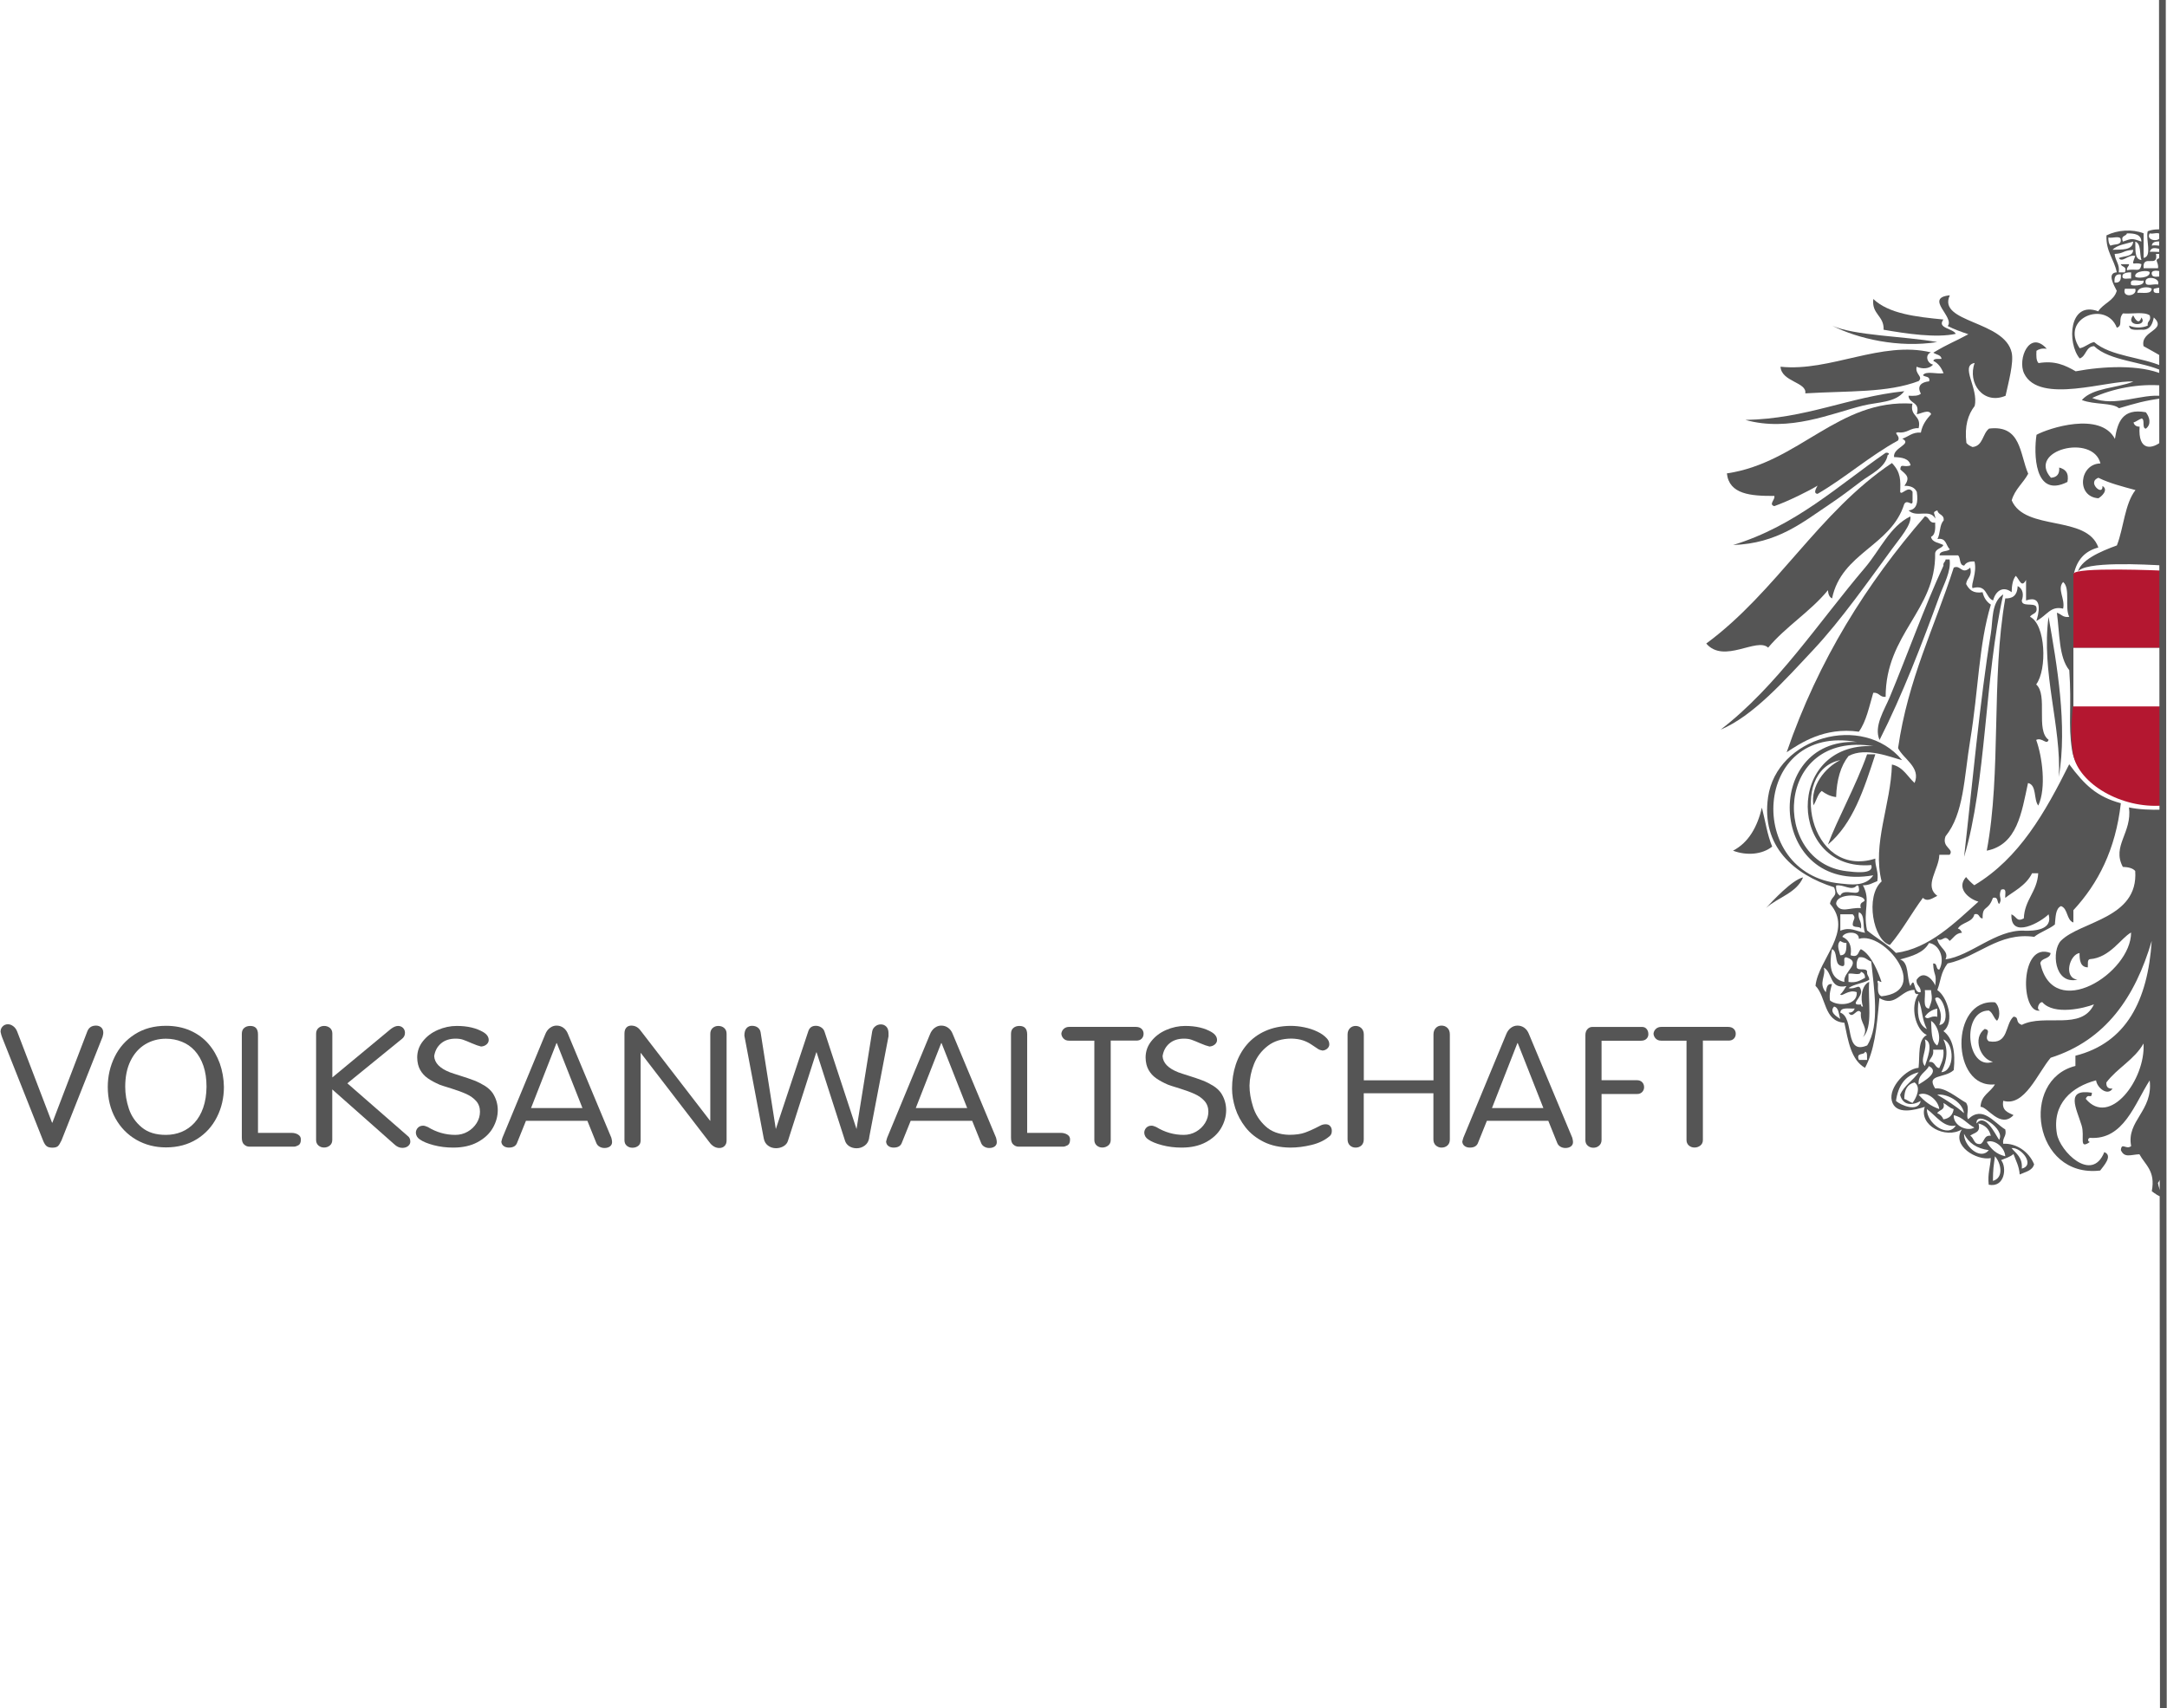 <svg width="345" height="272" viewBox="0 0 345 272" fill="none" xmlns="http://www.w3.org/2000/svg">
<g clip-path="url(#clip0_843_38748)">
<path fill-rule="evenodd" clip-rule="evenodd" d="M0.327 165.168C0.241 164.954 0.165 164.676 0.09 164.312C0.09 163.958 0.198 163.68 0.424 163.455C0.65 163.23 0.919 163.112 1.242 163.112C1.565 163.112 1.845 163.219 2.125 163.433C2.405 163.648 2.61 163.937 2.75 164.312L8.285 178.781H8.338L13.895 164.258C14.132 163.637 14.595 163.326 15.284 163.326C15.618 163.326 15.887 163.423 16.113 163.616C16.328 163.808 16.447 164.098 16.447 164.472C16.447 164.612 16.404 164.826 16.328 165.115L9.792 181.608C9.577 182.069 9.383 182.379 9.211 182.529C9.038 182.679 8.748 182.765 8.349 182.765C7.951 182.765 7.649 182.69 7.445 182.54C7.24 182.39 7.057 182.112 6.895 181.726L0.327 165.168Z" fill="#555555"/>
<path fill-rule="evenodd" clip-rule="evenodd" d="M17.158 173.105C17.158 171.391 17.524 169.795 18.257 168.296C18.989 166.807 20.055 165.608 21.466 164.708C22.876 163.808 24.524 163.359 26.419 163.359C27.873 163.359 29.165 163.616 30.317 164.13C31.469 164.644 32.428 165.351 33.203 166.25C33.978 167.15 34.571 168.189 34.991 169.345C35.4 170.513 35.626 171.755 35.648 173.083C35.648 174.818 35.281 176.425 34.538 177.892C33.795 179.37 32.729 180.548 31.329 181.415C29.93 182.283 28.293 182.722 26.419 182.722C24.696 182.722 23.124 182.315 21.713 181.512C20.303 180.698 19.193 179.563 18.375 178.095C17.567 176.628 17.158 174.957 17.158 173.072V173.105ZM19.936 173.062C19.936 174.229 20.13 175.396 20.518 176.564C20.906 177.721 21.584 178.717 22.553 179.52C23.522 180.334 24.804 180.73 26.408 180.73C27.302 180.73 28.142 180.569 28.917 180.248C29.693 179.927 30.371 179.445 30.963 178.802C31.555 178.16 32.019 177.356 32.352 176.403C32.686 175.439 32.869 174.325 32.88 173.062C32.88 171.809 32.718 170.695 32.385 169.731C32.051 168.756 31.588 167.964 31.006 167.321C30.425 166.679 29.736 166.207 28.95 165.897C28.163 165.575 27.313 165.415 26.408 165.415C25.202 165.415 24.104 165.715 23.124 166.304C22.144 166.893 21.358 167.771 20.787 168.928C20.216 170.084 19.936 171.466 19.936 173.062Z" fill="#555555"/>
<path fill-rule="evenodd" clip-rule="evenodd" d="M38.5 164.633C38.5 164.215 38.629 163.905 38.877 163.701C39.125 163.487 39.448 163.38 39.835 163.38C40.664 163.38 41.074 163.83 41.074 164.74V180.409H46.393C46.802 180.409 47.147 180.494 47.449 180.676C47.75 180.859 47.901 181.116 47.901 181.458C47.901 181.94 47.761 182.251 47.492 182.39C47.222 182.529 46.996 182.604 46.813 182.604H39.717C39.394 182.604 39.125 182.497 38.888 182.283C38.629 182.079 38.5 181.715 38.5 181.191V164.633Z" fill="#555555"/>
<path fill-rule="evenodd" clip-rule="evenodd" d="M50.324 164.633C50.324 164.247 50.443 163.937 50.701 163.712C50.949 163.487 51.25 163.38 51.606 163.38C51.961 163.38 52.273 163.487 52.532 163.701C52.779 163.915 52.909 164.205 52.909 164.579V171.584L62.223 163.862C62.643 163.541 63.031 163.38 63.376 163.38C63.688 163.38 63.946 163.487 64.162 163.691C64.366 163.905 64.474 164.162 64.474 164.472C64.474 164.89 64.302 165.211 63.968 165.458L55.299 172.516L64.883 180.88C65.174 181.083 65.325 181.394 65.325 181.812C65.325 182.079 65.206 182.315 64.969 182.508C64.732 182.701 64.431 182.797 64.054 182.797C63.591 182.797 63.16 182.604 62.751 182.208L52.898 173.49V181.533C52.898 181.908 52.769 182.208 52.51 182.422C52.252 182.636 51.95 182.743 51.595 182.743C51.239 182.743 50.96 182.636 50.701 182.422C50.453 182.208 50.324 181.908 50.324 181.544V164.622V164.633Z" fill="#555555"/>
<path fill-rule="evenodd" clip-rule="evenodd" d="M76.943 164.365C77.514 164.708 77.805 165.126 77.805 165.618C77.805 165.897 77.686 166.132 77.46 166.325C77.234 166.518 76.943 166.636 76.588 166.657C76.211 166.571 75.716 166.4 75.123 166.143C74.531 165.886 74.068 165.693 73.723 165.575C73.389 165.458 72.991 165.404 72.528 165.404C71.58 165.404 70.805 165.661 70.213 166.165C69.621 166.668 69.254 167.343 69.125 168.189C69.19 169.281 70.019 170.127 71.613 170.759C71.925 170.877 72.507 171.07 73.336 171.327C74.165 171.584 74.876 171.83 75.468 172.055C76.049 172.28 76.62 172.569 77.169 172.901C77.708 173.244 78.138 173.64 78.451 174.09C78.978 174.915 79.248 175.814 79.248 176.789C79.248 177.763 78.978 178.738 78.44 179.659C77.901 180.58 77.094 181.319 76.017 181.897C74.94 182.476 73.648 182.754 72.151 182.754C71.064 182.754 70.03 182.626 69.05 182.369C68.07 182.112 67.327 181.801 66.832 181.448C66.455 181.201 66.239 180.848 66.207 180.409C66.207 180.087 66.315 179.82 66.53 179.595C66.745 179.37 67.025 179.263 67.37 179.263C67.553 179.263 67.801 179.338 68.113 179.477C69.481 180.312 70.934 180.73 72.485 180.73C73.196 180.73 73.853 180.559 74.456 180.216C75.059 179.873 75.532 179.413 75.888 178.845C76.243 178.277 76.415 177.667 76.415 177.024C76.415 176.382 76.211 175.793 75.802 175.332C75.392 174.872 74.876 174.508 74.24 174.218C73.605 173.929 72.808 173.64 71.828 173.329C70.848 173.03 70.234 172.837 69.998 172.74C69.233 172.408 68.608 172.066 68.102 171.712C67.596 171.359 67.198 170.92 66.896 170.384C66.595 169.849 66.433 169.195 66.422 168.403C66.422 167.439 66.724 166.571 67.338 165.8C67.951 165.029 68.738 164.43 69.718 164.012C70.687 163.594 71.688 163.38 72.722 163.38C74.434 163.38 75.845 163.712 76.954 164.376L76.943 164.365Z" fill="#555555"/>
<path fill-rule="evenodd" clip-rule="evenodd" d="M84.535 176.457H92.73L88.648 166.111H88.595L84.546 176.457H84.535ZM83.738 178.481L82.349 181.93C82.166 182.486 81.724 182.754 81.024 182.754C80.691 182.754 80.411 182.669 80.195 182.508C79.969 182.347 79.84 182.112 79.818 181.812C79.84 181.705 79.872 181.587 79.904 181.469C79.937 181.341 79.969 181.244 79.991 181.18L86.796 164.74C86.969 164.29 87.216 163.937 87.55 163.691C87.873 163.444 88.228 163.326 88.605 163.326C89.014 163.326 89.381 163.444 89.704 163.68C90.027 163.915 90.274 164.258 90.436 164.687L97.328 181.18C97.403 181.469 97.446 181.694 97.446 181.876C97.446 182.176 97.328 182.401 97.102 182.572C96.876 182.733 96.585 182.818 96.229 182.818C95.939 182.818 95.669 182.744 95.422 182.594C95.174 182.444 95.002 182.229 94.905 181.94L93.516 178.492H83.76L83.738 178.481Z" fill="#555555"/>
<path fill-rule="evenodd" clip-rule="evenodd" d="M99.418 164.579C99.418 164.194 99.515 163.883 99.709 163.658C99.903 163.434 100.172 163.326 100.506 163.326C101.109 163.326 101.604 163.594 101.992 164.13L113.051 178.481H113.083V164.633C113.083 164.247 113.212 163.937 113.46 163.712C113.708 163.487 114.009 163.38 114.354 163.38C114.731 163.38 115.054 163.487 115.301 163.712C115.56 163.937 115.678 164.237 115.678 164.633V181.608C115.678 181.994 115.571 182.283 115.355 182.497C115.14 182.711 114.86 182.818 114.526 182.818C113.988 182.818 113.503 182.572 113.072 182.069L102.045 167.717L101.992 167.664V181.619C101.992 181.994 101.862 182.283 101.615 182.476C101.367 182.669 101.055 182.776 100.689 182.776C100.323 182.776 100.043 182.669 99.795 182.465C99.547 182.262 99.418 181.962 99.418 181.576V164.601V164.579Z" fill="#555555"/>
<path fill-rule="evenodd" clip-rule="evenodd" d="M138.388 181.18C138.302 181.715 138.076 182.133 137.688 182.422C137.301 182.711 136.87 182.861 136.374 182.861C135.944 182.861 135.545 182.754 135.201 182.529C134.856 182.304 134.619 181.994 134.512 181.598L130.01 167.589H129.957L125.455 181.651C125.348 182.026 125.111 182.315 124.755 182.529C124.4 182.743 123.991 182.851 123.539 182.851C123.065 182.851 122.634 182.711 122.268 182.433C121.902 182.154 121.676 181.769 121.59 181.266L118.51 164.933C118.51 164.397 118.628 164.001 118.854 163.744C119.08 163.487 119.371 163.359 119.716 163.359C120.06 163.359 120.383 163.444 120.631 163.626C120.879 163.808 121.04 164.065 121.094 164.397L123.517 179.798L128.664 164.29C128.847 163.669 129.246 163.359 129.881 163.359C130.204 163.359 130.495 163.444 130.753 163.616C131.012 163.787 131.184 164.012 131.27 164.29L136.364 179.798L138.851 164.29C138.905 163.948 139.067 163.669 139.336 163.455C139.594 163.241 139.896 163.134 140.24 163.134C140.585 163.134 140.865 163.251 141.102 163.487C141.339 163.723 141.457 164.076 141.457 164.547V165.029L138.377 181.148L138.388 181.18Z" fill="#555555"/>
<path fill-rule="evenodd" clip-rule="evenodd" d="M145.787 176.457H153.982L149.9 166.111H149.847L145.798 176.457H145.787ZM144.99 178.481L143.601 181.93C143.418 182.486 142.976 182.754 142.276 182.754C141.943 182.754 141.663 182.669 141.447 182.508C141.221 182.347 141.103 182.112 141.07 181.812C141.092 181.705 141.124 181.587 141.156 181.469C141.189 181.341 141.221 181.244 141.243 181.18L148.048 164.74C148.221 164.29 148.468 163.937 148.802 163.691C149.125 163.444 149.48 163.326 149.857 163.326C150.267 163.326 150.633 163.444 150.956 163.68C151.279 163.915 151.526 164.258 151.688 164.687L158.58 181.18C158.655 181.469 158.698 181.694 158.698 181.876C158.698 182.176 158.59 182.401 158.364 182.572C158.138 182.733 157.847 182.818 157.492 182.818C157.201 182.818 156.932 182.744 156.684 182.594C156.437 182.444 156.264 182.229 156.168 181.94L154.778 178.492H145.022L144.99 178.481Z" fill="#555555"/>
<path fill-rule="evenodd" clip-rule="evenodd" d="M160.959 164.633C160.959 164.215 161.088 163.905 161.336 163.701C161.584 163.487 161.907 163.38 162.294 163.38C163.123 163.38 163.533 163.83 163.533 164.74V180.409H168.852C169.261 180.409 169.606 180.494 169.907 180.676C170.209 180.859 170.36 181.116 170.36 181.458C170.36 181.94 170.22 182.251 169.951 182.39C169.681 182.529 169.455 182.604 169.272 182.604H162.176C161.853 182.604 161.584 182.497 161.347 182.283C161.088 182.079 160.959 181.715 160.959 181.191V164.633Z" fill="#555555"/>
<path fill-rule="evenodd" clip-rule="evenodd" d="M174.236 165.725H170.188C169.832 165.725 169.552 165.618 169.337 165.404C169.121 165.19 169.003 164.933 168.971 164.622C169.003 164.322 169.121 164.065 169.348 163.851C169.574 163.637 169.864 163.53 170.241 163.53H180.794C181.214 163.53 181.527 163.637 181.742 163.84C181.957 164.055 182.065 164.312 182.065 164.622C182.065 164.933 181.968 165.201 181.764 165.404C181.559 165.618 181.279 165.715 180.913 165.715H176.832V181.544C176.832 181.919 176.702 182.208 176.433 182.422C176.164 182.636 175.852 182.743 175.496 182.743C175.141 182.743 174.861 182.636 174.603 182.422C174.355 182.208 174.226 181.908 174.226 181.544V165.715L174.236 165.725Z" fill="#555555"/>
<path fill-rule="evenodd" clip-rule="evenodd" d="M192.897 164.365C193.468 164.708 193.759 165.126 193.759 165.618C193.759 165.897 193.64 166.132 193.414 166.325C193.188 166.518 192.897 166.636 192.553 166.657C192.176 166.571 191.68 166.4 191.088 166.143C190.496 165.886 190.033 165.693 189.688 165.575C189.354 165.458 188.956 165.404 188.493 165.404C187.545 165.404 186.77 165.661 186.178 166.165C185.585 166.668 185.219 167.343 185.09 168.189C185.155 169.281 185.984 170.127 187.578 170.759C187.89 170.877 188.471 171.07 189.301 171.327C190.13 171.584 190.84 171.83 191.433 172.055C192.025 172.28 192.585 172.569 193.134 172.901C193.683 173.244 194.103 173.64 194.416 174.09C194.943 174.915 195.212 175.814 195.212 176.789C195.212 177.763 194.943 178.738 194.405 179.659C193.866 180.58 193.059 181.319 191.982 181.897C190.905 182.476 189.613 182.754 188.116 182.754C187.028 182.754 185.995 182.626 185.015 182.369C184.035 182.112 183.292 181.801 182.796 181.448C182.42 181.201 182.204 180.848 182.172 180.409C182.172 180.087 182.28 179.82 182.495 179.595C182.71 179.37 182.99 179.263 183.335 179.263C183.518 179.263 183.766 179.338 184.078 179.477C185.445 180.312 186.899 180.73 188.45 180.73C189.161 180.73 189.817 180.559 190.42 180.216C191.023 179.873 191.497 179.413 191.853 178.845C192.208 178.277 192.38 177.667 192.38 177.024C192.38 176.382 192.176 175.793 191.766 175.332C191.357 174.872 190.84 174.508 190.205 174.218C189.581 173.929 188.773 173.64 187.793 173.329C186.813 173.03 186.199 172.837 185.962 172.74C185.198 172.408 184.562 172.066 184.067 171.712C183.561 171.359 183.163 170.92 182.861 170.384C182.56 169.849 182.398 169.195 182.387 168.403C182.387 167.439 182.689 166.571 183.303 165.8C183.916 165.029 184.702 164.43 185.682 164.012C186.652 163.594 187.653 163.38 188.687 163.38C190.399 163.38 191.81 163.712 192.919 164.376L192.897 164.365Z" fill="#555555"/>
<path fill-rule="evenodd" clip-rule="evenodd" d="M211.28 165.404C211.517 165.672 211.635 165.972 211.635 166.314C211.635 166.571 211.528 166.786 211.323 166.978C211.118 167.171 210.86 167.278 210.548 167.3C210.225 167.235 210.009 167.161 209.902 167.086C209.503 166.829 209.116 166.561 208.728 166.304C208.34 166.047 207.899 165.832 207.414 165.672C206.93 165.511 206.337 165.415 205.637 165.393C204.119 165.393 202.848 165.779 201.847 166.55C200.845 167.321 200.113 168.285 199.65 169.431C199.187 170.577 198.95 171.734 198.929 172.88C198.929 173.929 199.112 175.054 199.489 176.243C199.855 177.431 200.512 178.459 201.459 179.338C202.396 180.216 203.656 180.676 205.228 180.719C206.273 180.719 207.123 180.601 207.791 180.355C208.459 180.109 209.266 179.745 210.203 179.252C210.462 179.113 210.752 179.038 211.054 179.038C211.355 179.038 211.614 179.134 211.775 179.338C211.948 179.53 212.034 179.788 212.034 180.087C212.034 180.494 211.905 180.784 211.646 180.966C210.882 181.608 209.934 182.058 208.782 182.336C207.629 182.615 206.51 182.754 205.411 182.754C203.785 182.733 202.385 182.433 201.201 181.844C200.016 181.255 199.047 180.484 198.304 179.541C197.561 178.588 197.023 177.581 196.667 176.489C196.323 175.407 196.15 174.358 196.15 173.34C196.15 172.012 196.344 170.738 196.743 169.538C197.141 168.339 197.723 167.278 198.509 166.357C199.295 165.436 200.264 164.708 201.448 164.183C202.622 163.658 203.968 163.38 205.465 163.369C206.176 163.369 206.897 163.444 207.64 163.594C208.383 163.744 209.072 163.969 209.719 164.28C210.365 164.579 210.882 164.954 211.28 165.404Z" fill="#555555"/>
<path fill-rule="evenodd" clip-rule="evenodd" d="M214.543 164.74C214.543 164.322 214.672 163.99 214.92 163.744C215.168 163.498 215.469 163.38 215.824 163.38C216.18 163.38 216.492 163.498 216.75 163.744C216.998 163.99 217.127 164.322 217.127 164.751V172.044H228.219V164.74C228.219 164.301 228.348 163.958 228.596 163.701C228.843 163.444 229.145 163.326 229.489 163.326C229.866 163.326 230.179 163.444 230.437 163.691C230.696 163.937 230.825 164.29 230.825 164.74V181.448C230.825 181.876 230.696 182.197 230.437 182.422C230.179 182.647 229.866 182.754 229.489 182.754C229.156 182.754 228.854 182.636 228.596 182.412C228.337 182.187 228.208 181.855 228.208 181.448V174.101H217.117V181.448C217.117 181.876 216.987 182.197 216.74 182.422C216.492 182.647 216.18 182.754 215.814 182.754C215.448 182.754 215.168 182.636 214.92 182.412C214.672 182.176 214.543 181.855 214.543 181.448V164.74Z" fill="#555555"/>
<path fill-rule="evenodd" clip-rule="evenodd" d="M237.521 176.457H245.716L241.635 166.111H241.581L237.532 176.457H237.521ZM236.724 178.481L235.335 181.93C235.152 182.486 234.711 182.754 234.011 182.754C233.677 182.754 233.397 182.669 233.182 182.508C232.966 182.347 232.826 182.112 232.805 181.812C232.826 181.705 232.859 181.587 232.891 181.469C232.923 181.341 232.955 181.244 232.977 181.18L239.783 164.74C239.955 164.29 240.203 163.937 240.536 163.691C240.859 163.444 241.215 163.326 241.592 163.326C242.001 163.326 242.367 163.444 242.69 163.68C243.013 163.915 243.261 164.258 243.422 164.687L250.314 181.18C250.389 181.469 250.433 181.694 250.433 181.876C250.433 182.176 250.314 182.401 250.088 182.572C249.862 182.733 249.571 182.818 249.216 182.818C248.925 182.818 248.656 182.744 248.408 182.594C248.16 182.444 247.988 182.229 247.891 181.94L246.502 178.492H236.746L236.724 178.481Z" fill="#555555"/>
<path fill-rule="evenodd" clip-rule="evenodd" d="M252.404 164.847C252.404 164.451 252.512 164.13 252.727 163.894C252.943 163.658 253.201 163.541 253.492 163.541H261.45C261.74 163.541 261.977 163.648 262.16 163.873C262.344 164.098 262.43 164.365 262.43 164.697C262.43 164.997 262.322 165.243 262.117 165.436C261.913 165.64 261.611 165.736 261.213 165.736H254.978V172.023H260.599C260.965 172.023 261.245 172.13 261.45 172.344C261.654 172.558 261.751 172.826 261.751 173.147C261.751 173.426 261.654 173.683 261.45 173.897C261.245 174.111 260.987 174.218 260.653 174.218H254.978V181.512C254.978 181.908 254.849 182.219 254.59 182.444C254.332 182.669 254.03 182.776 253.675 182.776C253.32 182.776 253.04 182.669 252.781 182.454C252.534 182.24 252.404 181.94 252.404 181.576V164.869V164.847Z" fill="#555555"/>
<path fill-rule="evenodd" clip-rule="evenodd" d="M268.514 165.725H264.465C264.11 165.725 263.83 165.618 263.614 165.404C263.399 165.19 263.28 164.933 263.248 164.622C263.28 164.322 263.399 164.065 263.625 163.851C263.851 163.637 264.142 163.53 264.519 163.53H275.072C275.492 163.53 275.804 163.637 276.019 163.84C276.235 164.055 276.342 164.312 276.342 164.622C276.342 164.933 276.245 165.201 276.041 165.404C275.836 165.618 275.556 165.715 275.19 165.715H271.109V181.544C271.109 181.919 270.98 182.208 270.711 182.422C270.441 182.636 270.129 182.743 269.774 182.743C269.418 182.743 269.138 182.636 268.88 182.422C268.632 182.208 268.503 181.908 268.503 181.544V165.715L268.514 165.725Z" fill="#555555"/>
<path d="M344.333 41.426C344.226 41.265 344.269 41.169 344.333 41.072V41.426ZM342.901 45.978C342.654 46.899 343.59 46.652 344.333 46.599V56.88C343.31 56.238 342.223 55.67 341.264 55.124C340.715 52.629 345.109 52.65 342.901 50.551C342.697 51.536 342.384 52.436 341.264 52.511C340.338 52.457 339.014 52.789 338.971 51.857C339.897 52.254 340.995 52.254 341.932 51.857C341.803 51.076 342.535 51.151 342.255 50.23C341.372 49.587 339.391 50.037 337.991 49.908C337.151 50.861 338.045 51.836 337.011 52.189C335.32 47.755 327.869 50.626 331.099 55.456C332.025 55.285 332.499 54.663 333.393 54.471C336.042 56.773 340.931 56.837 344.344 58.369V59.119C341.135 57.555 335.902 57.523 333.393 55.124C332.036 55.188 332.165 56.73 331.099 57.084C329.053 54.631 329.376 47.82 334.05 49.576C334.857 48.302 336.548 47.927 337 46.31C336.58 45.442 335.363 43.482 337 43.364C336.591 41.265 335.256 40.087 335.363 37.485C337.14 36.606 339.477 36.456 341.275 37.153V41.072C342.697 40.848 341.577 38.106 341.932 36.831C342.654 36.521 343.547 36.489 344.344 36.542V37.185C344.258 37.238 344.215 37.335 344.226 37.485C344.086 37.763 344.161 37.956 344.344 38.084V38.47C343.494 38.427 342.643 38.374 342.589 39.123C343.02 38.984 343.763 39.155 344.344 39.177V39.712C343.623 39.712 342.589 39.059 342.255 40.098C342.675 40.055 343.644 40.151 344.344 40.119V40.43H343.246C343.677 42.786 341.049 40.355 341.275 42.711H343.569C343.73 41.683 342.794 41.372 343.903 41.083V42.711C344.075 42.668 344.215 42.658 344.344 42.658V43.375C343.59 43 342.363 42.947 342.589 43.696C342.697 44.264 343.623 44.029 344.344 43.986V44.307C343.967 44.393 343.72 44.607 343.903 45.003C343.903 45.142 344.086 45.26 344.344 45.335V45.871C343.924 45.721 343.354 45.871 342.912 45.988L342.901 45.978ZM342.244 37.163C341.491 38.459 344.258 38.609 343.881 37.495C343.935 36.788 342.718 37.346 342.244 37.163ZM343.558 45.324C344.075 44.2 341.361 43.771 341.588 44.992C341.631 45.71 342.977 45.132 343.558 45.324ZM339.94 44.018C340.005 44.382 342.374 44.296 342.234 43.364C342.169 43 339.8 43.086 339.94 44.018ZM342.567 45.978C342.126 45.581 340.306 45.646 340.274 46.631C341.2 46.577 342.524 46.909 342.567 45.978ZM339.283 45.324C339.089 45.517 341.555 45.656 341.254 44.671C340.575 44.874 338.971 44.146 339.283 45.324ZM340.931 41.415C340.597 40.441 340.931 38.802 339.951 38.481C340.015 39.723 339.757 41.287 340.931 41.415ZM340.931 42.069C339.725 41.597 339.197 42.69 339.951 40.762C338.852 40.451 337.883 41.929 337.323 41.094C338.152 40.719 339.574 40.944 339.617 39.787C337.829 39.927 338.26 40.344 336.666 40.441C336.753 41.554 337.496 42.004 337.323 43.375H338.303C338.68 42.347 337.786 42.583 337.646 42.069H338.96C338.949 42.486 338.54 42.518 338.637 43.043C340.091 42.679 340.715 43.525 340.931 42.069ZM338.303 45.978C337.732 47.541 340.392 47.166 339.94 45.978H338.303ZM337.969 38.47C339.38 37.988 339.358 37.913 340.92 38.47C340.888 37.313 339.832 37.153 338.626 37.163C338.486 37.678 337.592 37.442 337.969 38.47ZM339.283 44.35V43.375C338.712 43.354 338.26 43.45 337.969 43.707C337.636 44.693 338.702 44.285 339.283 44.361V44.35ZM336.333 39.777C337.819 39.723 339.509 39.894 339.617 38.47C338.475 38.856 337.065 38.984 336.333 39.777ZM336.656 45.003C337.517 45.099 337.732 44.553 337.646 43.696C336.785 43.6 336.569 44.146 336.656 45.003ZM335.999 39.123C336.569 38.823 337.765 39.123 337.636 38.149C337.592 37.431 336.246 38.01 335.665 37.817C335.643 38.384 335.74 38.834 335.999 39.123ZM344.323 90.049C341.954 89.921 331.562 89.299 330.776 91.131C331.099 91.409 342.6 91.013 344.333 90.981V103.137H330.098V112.604H344.333V128.112C338.002 128.401 330.679 124.674 329.872 119.405C329.236 115.314 329.85 112.561 329.441 106.724C327.772 104.679 327.912 100.845 327.47 97.578C328.159 97.771 328.407 98.392 329.441 98.231C328.676 96.807 329.667 93.647 328.461 92.684C327.449 93.819 328.827 95.361 328.461 96.925C326.436 96.432 325.92 98.017 324.197 98.885C324.487 98.039 325.446 94.611 322.56 95.618V92.352C321.817 93.733 321.515 92.255 320.923 91.698C320.438 92.298 320.288 93.251 320.266 94.312C318.931 93.262 317.714 94.065 317.316 95.618C316.023 95.158 316.454 92.994 314.031 93.658C313.751 92.973 314.785 91.27 314.354 89.417C313.536 89.364 312.987 89.588 312.718 90.07C311.878 90.038 312.19 88.85 311.738 88.442H308.787C308.819 87.607 310.015 87.918 310.424 87.468C309.778 86.911 309.907 85.583 308.453 85.84C308.927 85.005 308.766 83.537 309.433 82.906C309.584 81.877 308.55 82.038 308.453 81.278C307.495 81.567 308.087 81.77 308.119 82.584C307.226 80.956 305.126 82.531 303.855 81.278C305.169 81.171 305.406 79.992 305.169 78.343C304.867 77.658 304.2 77.347 303.198 77.368C304.167 75.987 303.532 75.644 302.541 74.755C302.606 73.695 303.112 74.52 304.178 74.102C303.941 73.031 302.832 72.827 301.551 72.795C301.303 71.264 304.534 70.75 302.864 69.861C303.855 69.54 304.426 68.8 305.815 68.886C306.052 67.601 306.73 66.744 307.452 65.952C307.064 65.073 305.74 65.952 305.158 65.952C305.772 63.928 303.92 64.356 303.844 63.017C304.652 63.06 305.427 63.071 305.815 62.685C305.147 61.496 305.869 60.843 307.129 60.725C307.355 59.847 306.45 60.093 306.149 59.751C306.601 59.001 308.432 59.633 309.433 59.429C309.078 58.583 308.604 57.855 307.796 57.469C307.893 57.03 308.615 57.202 309.11 57.148C309.013 56.473 308.238 56.495 307.796 56.163C310.295 54.663 311.059 54.492 313.374 53.228C312.233 52.843 311.102 52.436 310.09 51.922C311.242 50.476 306.3 47.434 310.424 47.027C308.367 51.418 319.157 51.022 320.277 56.173C320.622 57.769 319.76 60.907 319.297 63.028C315.743 64.516 313.202 61.004 314.376 57.801C311.985 58.24 315.054 61.861 314.376 64.656C313.331 66.016 312.739 67.815 313.062 70.535C313.299 70.835 313.654 71.028 314.042 71.189C315.733 71.017 315.614 69.058 316.67 68.254C321.806 67.612 321.548 72.335 322.904 75.441C322.108 76.929 320.783 77.904 320.277 79.682C322.398 84.651 332.241 81.942 334.071 87.189C331.907 87.757 330.679 89.16 330.173 91.377H330.765C330.938 89.246 334.556 87.757 337.022 86.857C338.12 84.041 338.26 80.249 339.983 78.043C337.916 77.486 335.826 76.951 334.071 76.083C333.78 76.222 333.479 76.372 333.414 76.737C333.188 77.518 334.793 78.804 334.728 77.39C335.762 78.022 334.523 79.114 334.071 79.35C330.475 79.093 331.056 73.856 334.405 73.802C333.21 69.004 322.657 71.703 326.523 76.083C327.449 76.019 327.922 75.516 327.836 74.455C328.784 74.712 329.43 75.259 329.15 76.747C323.82 79.457 323.777 72.088 324.229 69.24C326.092 68.212 334.384 65.47 336.709 69.893C337.129 67.258 337.883 64.966 341.631 65.652C342.255 66.444 342.535 67.59 341.631 68.265C340.952 68.179 341.544 66.83 340.974 66.637C340.489 66.808 340.145 67.119 339.66 67.29C339.8 67.687 340.08 67.954 340.64 67.944C340.349 71.831 342.589 71.681 344.366 70.118C344.883 69.657 344.387 68.876 344.463 68.115C344.678 66.005 344.366 63.403 344.366 63.403C341.318 63.82 340.091 64.206 337.356 65.009C336.311 64.099 333.425 64.484 331.444 63.703C333.188 61.732 337 61.828 339.649 60.768C335.773 60.447 324.638 64.495 322.248 59.462C321.16 57.18 323.12 52.457 325.855 55.542C325.09 55.434 324.595 55.595 324.218 55.863C324.175 56.666 324.164 57.437 324.552 57.823C327.136 57.394 328.752 58.144 330.464 59.129C334.847 58.305 340.694 58.026 344.377 59.633V61.4C340.565 61.068 336.429 61.828 333.091 63.371C336.774 64.891 340.888 62.621 344.377 63.071V63.403C344.377 63.403 344.786 65.78 344.678 67.847C344.635 68.715 344.958 69.615 344.377 70.118V90.124L344.323 90.049Z" fill="#555555"/>
<path d="M344.333 187.263C344.064 187.627 343.805 187.991 343.558 188.388C343.687 189.03 343.806 189.684 344.333 189.941V190.594C343.73 190.594 343.041 190.048 342.578 189.694C343.202 186.46 341.523 185.517 340.607 183.814C339.154 183.889 338.238 184.436 337.657 183.161C337.764 181.833 338.518 183.172 339.294 182.508C338.497 178.481 342.815 176.928 342.244 172.055C339.864 175.739 338.109 181.587 332.725 181.201C332.316 181.287 332.391 181.855 332.725 181.855C330.894 183.14 331.95 180.998 331.411 179.241C330.571 176.489 328.751 173.34 333.048 174.015C333.016 175.172 332.445 173.983 332.068 174.989C335.848 179.541 341.609 171.937 341.264 166.175C339.81 168.756 337.086 170.074 335.352 172.376C335.288 173.083 335.622 173.415 336.332 173.351C335.578 174.583 333.888 173.287 333.705 172.044C329.86 173.051 326.662 175.761 327.47 180.537C327.933 183.333 333.037 188.452 335.019 183.472C336.472 184.039 334.835 185.753 334.362 186.406C323.701 187.659 321.537 171.959 330.42 169.752V168.124C338.529 166.068 341.943 159.332 342.567 149.832C339.94 158.764 335.266 165.65 326.479 168.446C324.401 170.888 322.333 176.307 318.931 175.3C318.651 176.885 319.695 177.153 320.567 177.581C318.446 179.83 316.357 176.135 315.312 176.275C315.388 174.39 316.917 173.951 317.606 172.687C310.607 173.447 310.391 158.989 317.606 159.621C318.274 160.06 318.597 161.806 317.94 162.555C317.38 162.138 317.283 161.249 316.626 160.927C312.168 160.938 313.083 170.598 317.283 169.088C315.312 168.703 313.977 165.308 315.969 163.862C317.229 164.044 315.722 165.126 316.626 165.822C319.846 166.411 319.167 163.123 320.567 161.902C321.558 161.977 320.74 162.812 321.881 163.209C325.542 161.366 331.368 164.205 333.371 159.942C331.885 160.542 327.018 161.731 325.165 159.61C324.638 159.471 324.067 160.831 324.832 160.917C321.633 161.688 321.483 149.81 326.468 151.77C326.372 152.766 325.004 152.488 324.832 153.398C326.91 162.834 339.294 154.973 339.283 148.504C337.764 149.286 335.902 152.541 332.714 152.745C332.273 152.841 332.445 153.559 332.391 154.052C331.228 154.019 331.067 152.97 331.077 151.77C329.484 152.006 328.461 155.701 330.743 156.012C326.985 156.847 326.608 151.331 328.116 149.81C331.207 146.694 340.478 146.298 339.94 138.704C339.53 138.233 338.809 138.083 337.969 138.051C336.181 134.699 339.477 132.632 338.949 128.583C340.457 128.905 342.416 129.001 344.322 128.937V187.231L344.333 187.263Z" fill="#555555"/>
<path d="M340.93 50.551C342.018 52.05 338.206 51.997 339.616 50.219C339.907 50.797 340.521 51.836 340.93 50.551Z" fill="#555555"/>
<path d="M308.097 156.986C308.367 154.887 307.871 155.551 307.764 153.441C308.517 153.345 308.13 154.384 308.743 154.416C309.723 152.659 308.743 150.367 307.107 150.175C306.267 151.738 304.404 152.274 302.509 152.788C303.984 153.28 303.521 155.701 304.145 157.029C304.985 155.219 304.522 158.314 305.782 158.004C305.868 157.05 305.039 156.997 305.125 156.044C306.385 154.116 308.076 156.536 308.087 156.975L308.097 156.986ZM337.646 127.962C336.806 135.299 334.038 140.696 330.097 144.948V146.908C328.966 146.512 329.257 144.691 328.127 144.295C327.222 144.702 327.276 146.062 327.147 147.229C326.177 148.011 324.831 148.407 323.862 149.189C318.166 148.407 314.957 152.381 310.068 153.43C308.927 154.951 309.045 156.044 308.431 157.672C309.993 158.668 311.306 162.737 309.411 164.205C310.908 165.329 311.349 167.503 311.048 170.406C309.594 171.777 306.568 170.995 308.097 173.34C309.648 173.115 311.522 174.775 313.019 175.621C313.643 176.585 312.922 177.646 313.342 178.235C315.657 175.975 317.466 178.802 319.253 179.863C319.512 180.998 318.769 181.116 318.92 182.144C320.976 182.026 323.012 183.375 323.841 185.41C323.572 186.449 322.43 186.62 321.547 187.038C321.461 185.71 320.933 184.821 320.556 183.772C320.05 184.243 319.275 184.457 318.586 184.746C319.523 185.86 319.221 189.18 316.615 188.666C316.421 186.942 316.863 185.86 316.949 184.425C314.688 184.875 310.628 182.411 312.351 179.852C309.756 181.437 305.427 179.22 306.439 176.264C304.964 176.735 301.755 177.656 301.184 175.279C300.656 173.105 303.553 170.17 305.448 170.052C305.664 168.092 305.287 165.543 306.762 164.826C304.985 164.023 304.016 160.274 305.448 158.293C304.888 158.411 304.824 158.036 304.791 157.639C302.616 157.607 301.841 160.488 299.213 158.946C298.772 164.012 298.395 167.31 296.92 170.052C294.691 168.788 294.238 165.758 293.635 162.866C290.33 162.673 290.771 158.743 289.037 156.986C289.5 152.702 295.165 148.322 291.342 143.92C291.6 142.549 292.623 142.913 291.999 141.307C285.581 139.261 280.358 134.774 281.489 126.934C282.867 117.434 296.489 113.429 302.832 121.054C301.216 120.679 297.081 118.869 294.292 120.401C293.043 121.986 292.408 124.192 292.322 126.934C291.342 126.816 290.653 126.42 290.028 125.959C289.36 126.484 289.199 127.534 288.714 128.241C288.208 125.231 290.545 122.232 292.979 121.054C284.665 122.682 287.961 140.097 298.557 136.734C298.514 138.083 299.127 138.779 298.88 140.321C298.147 140.579 297.598 141.007 296.586 140.975C297.9 143.406 296.554 144.873 297.243 148.161C298.729 149.403 300.506 150.357 301.841 151.749C307.15 151.053 311.274 146.908 314.978 143.588C313.352 143.117 311.425 141.414 313.008 139.668C313.395 140.15 313.837 140.589 314.322 140.975C321.493 136.68 325.618 129.344 329.43 121.708C331.874 125.006 333.845 126.891 337.635 127.909L337.646 127.962ZM322.204 148.215C323.916 148.279 326.877 148.086 326.145 145.601C324.971 146.812 320.04 149.661 320.233 145.601C321.127 146.008 321.052 146.865 322.204 146.255C322.333 143.235 324.325 142.046 324.498 139.068H323.518C322.538 141.082 320.427 142.024 319.253 142.988C319.178 142.41 319.587 141.35 318.597 141.682C318.047 142.849 318.887 143.117 318.263 143.963C317.907 143.663 318.166 142.753 317.283 142.988C316.507 145.205 315.603 144.059 315.646 146.255C314.989 146.255 315.226 145.366 314.332 145.601C314.042 146.94 312.286 146.833 311.705 147.883C312.071 147.947 312.222 148.247 312.362 148.536C311.339 148.6 311.016 149.382 310.391 149.843C309.53 148.665 309.282 150.132 308.42 149.511C308.625 150.946 310.391 151.438 309.734 152.777C313.718 152.242 317.735 148.054 322.215 148.204L322.204 148.215ZM321.881 186.096C324.056 185.582 321.838 182.669 320.244 182.829C320.987 183.718 322.032 184.318 321.881 186.096ZM318.274 181.523C319.35 179.798 314.558 176.692 314.666 178.909C316.066 177.228 317.541 180.43 318.274 181.523ZM317.283 188.056C319.092 187.552 318.553 185.164 317.606 184.136C317.39 185.849 317.315 185.946 317.283 188.056ZM316.303 181.855C316.949 182.958 317.832 183.814 319.253 184.136C319.157 182.594 317.38 181.362 316.303 181.855ZM315.312 182.176C315.969 181.844 315.829 180.73 316.949 180.869C316.701 179.82 316.044 179.166 314.978 178.909C315.42 180.43 314.246 180.355 313.665 180.869C314.322 181.191 314.182 182.315 315.301 182.176H315.312ZM312.685 180.548C312.62 182.422 315.248 184.875 316.626 183.161C314.698 182.904 313.406 182.005 312.685 180.548ZM311.048 177.603C310.94 179.252 313.18 180.259 314.332 179.563C313.159 178.984 312.502 177.892 311.048 177.603ZM311.371 179.241C309.443 179.648 308.227 177.656 306.773 176.628C306.719 178.899 310.143 181.308 311.371 179.241ZM309.4 178.256C310.348 178.117 310.897 177.571 311.037 176.628C310.359 176.435 309.982 175.943 309.4 175.643C309.745 176.864 308.711 176.692 308.42 177.271C308.894 177.453 309.217 177.785 309.4 178.245V178.256ZM309.077 170.748C311.199 170.598 311.188 166.175 309.4 165.522C310.456 167.653 309.551 169.817 309.077 170.748ZM308.743 170.095C309.099 169.249 309.54 168.499 309.4 167.161H307.764C307.925 168.189 307.301 168.435 307.107 169.12C308.14 168.971 307.968 169.999 308.743 170.095ZM308.42 174.336C309.939 175.225 311.414 176.157 312.685 177.271C312.383 175.332 309.81 174.111 308.42 174.336ZM308.743 163.23C310.843 163.091 309.228 157.918 308.087 158.989C308.194 159.931 309.573 161.152 308.743 163.23ZM308.42 166.497C309.174 165.254 308.42 163.144 307.441 162.577C307.537 164.108 307.419 165.865 308.42 166.497ZM308.42 161.923V160.617C307.527 160.82 306.881 161.259 306.45 161.923C307.031 162.534 307.279 161.656 308.42 161.923ZM307.107 160.617C307.559 159.278 307.677 159.31 307.43 157.682H306.45C306.59 158.743 306.019 160.51 307.107 160.617ZM305.459 172.708C306.202 172.237 308.97 170.706 307.096 169.774C306.601 170.802 305.319 171.059 305.459 172.708ZM305.459 174.336C306.321 175.332 307.365 176.146 308.743 176.617C308.582 175.129 306.676 173.683 305.459 174.336ZM306.45 169.763C306.708 168.906 307.979 166.025 306.45 165.522C306.924 167.203 305.545 168.735 306.45 169.763ZM306.773 163.883C305.89 162.073 306.159 161.067 305.459 159.31C305.211 161.045 305.244 163.112 306.773 163.883ZM304.479 175.643C305.136 174.797 305.868 173.115 304.813 172.376C303.661 172.644 303.165 173.565 303.176 174.99C303.661 175.161 304.005 175.471 304.49 175.643H304.479ZM301.852 175.322C302.584 175.996 305.384 177.206 305.793 175.322C304.393 176.125 302.929 176.028 302.509 174.347C303.176 172.826 304.598 172.066 305.459 170.759C303.252 171.284 302.186 172.944 301.852 175.332V175.322ZM299.547 158.657C307.516 157.832 300.021 148.236 295.94 149.511C296.004 148.193 293.646 148.322 293.312 149.189C294.292 149.628 294.874 150.474 294.626 152.124C295.951 152.574 295.789 151.535 296.263 151.149C298.007 152.027 299.17 155.219 299.547 156.376C299.181 156.408 299.03 155.904 298.89 156.376C299.192 156.59 298.6 158.271 299.547 158.657ZM297.254 166.497C299.321 163.294 298.352 157.425 297.911 153.109C297.221 152.916 296.974 152.295 295.94 152.456C295.66 152.831 295.509 153.334 295.617 154.084C295.821 154.651 297.178 154.062 297.254 154.737C297.178 155.358 297.62 155.455 297.587 156.044C296.629 156.611 295.175 156.697 294.303 157.35C295.466 157.639 295.994 156.515 296.274 157.682C296.608 158.785 294.249 160.156 296.274 159.963C296.295 160.167 296.328 160.349 296.597 160.285C296.155 159.096 296.349 156.847 297.587 156.365C297.351 159.396 298.244 163.551 296.597 165.179C297.598 163.562 296.058 163.027 296.274 161.259C295.692 160.263 294.982 162.47 294.303 161.259C294.863 161.281 295.143 161.013 295.283 160.606C294.357 160.66 293.032 160.328 292.989 161.259C295.326 162.073 293.517 168.082 297.254 166.486V166.497ZM297.911 137.762C284.708 138.844 284.041 118.216 298.244 118.816C282.469 116.31 281.93 137.333 293.98 138.736C295.003 138.854 298.438 139.347 297.921 137.751L297.911 137.762ZM295.94 168.788H297.254C297.2 168.296 297.372 167.578 296.931 167.482C296.801 168.114 295.423 167.514 295.951 168.788H295.94ZM296.92 155.722C296.941 155.165 296.672 154.887 296.263 154.748C296.22 155.465 294.874 154.887 294.292 155.069V156.376C295.574 156.568 296.198 156.097 296.92 155.722ZM296.92 148.536C296.489 147.551 296.995 145.634 295.94 145.269C295.703 146.48 296.5 146.672 296.274 147.883C296.069 147.433 295.014 147.829 294.96 147.229C294.992 146.415 295.574 146.223 294.96 145.601H292.989V148.215C294.637 147.561 295.391 148.29 296.931 148.547L296.92 148.536ZM296.263 144.616C295.832 143.331 297.469 143.824 296.586 142.988C295.488 142.346 292.311 142.431 292.322 143.963C293.011 145.526 294.465 144.466 296.263 144.616ZM292.979 142.656C293.495 141.2 296.392 143.16 295.929 141.35C295.908 141.146 295.875 140.964 295.606 141.018C294.798 142.003 293.463 140.771 292.322 141.018C292.268 141.832 292.494 142.378 292.979 142.646V142.656ZM298.234 139.39C281.586 142.356 280.401 117.52 295.606 118.163C279.077 115.142 277.731 139.197 292.979 140.696C294.378 140.836 297.027 141.285 298.234 139.39ZM291.342 159.31C292.451 160.285 295.778 160.188 295.606 158.004C294.282 157.479 293.205 158.85 292.979 158.336C293.42 158.014 293.635 157.468 293.969 157.029C291.202 157.607 291.805 154.833 290.362 154.094C290.76 155.422 289.436 156.536 290.685 158.014C290.825 157.393 290.803 156.611 291.665 156.708C291.471 157.489 291.191 158.196 291.342 159.321V159.31ZM293.635 156.376C293.345 154.791 296.564 153.302 293.969 152.456C293.097 152.349 294.282 154.287 292.979 153.762C292.02 153.409 292.623 151.503 291.665 151.149C291.213 153.612 291.266 155.851 293.635 156.376ZM293.969 150.164C293.517 150.175 293.248 150.014 292.979 149.843C292.332 150.464 292.817 151.385 292.979 152.124C293.991 152.156 293.959 151.139 293.969 150.164ZM292.979 162.255C292.72 161.527 292.785 160.488 291.999 160.295C291.191 161.142 292.354 161.87 292.979 162.255Z" fill="#555555"/>
<path d="M326.144 98.242C327.48 105.857 329.16 115.464 327.781 123.721C328.201 115.646 324.949 107.056 326.144 98.242Z" fill="#555555"/>
<path d="M326.145 117.831C325.844 118.72 325.122 117.37 324.174 117.831C325.122 120.422 325.822 125.456 324.508 128.284C323.733 127.32 324.304 125.006 322.871 124.696C321.848 129.451 321.149 134.517 316.303 135.47C318.65 122.993 316.981 108.138 319.253 95.297C320.255 95.318 321.159 94.997 321.224 93.337C322.118 93.776 322.193 94.794 321.881 95.618C321.881 96.7 323.733 95.95 324.174 96.593C324.519 97.814 323.485 97.653 323.194 98.221C325.693 99.452 325.94 106.607 324.174 108.995C326.091 110.676 324.045 116.31 326.145 117.809V117.831Z" fill="#555555"/>
<path d="M316.96 100.855C317.304 98.746 316.992 95.918 318.93 94.654C315.947 107.913 316.249 124.631 312.695 136.455C313.923 125.735 315.237 111.298 316.96 100.855Z" fill="#555555"/>
<path d="M315.646 94.322C315.85 95.211 316.292 95.854 316.959 96.282C315.01 102.751 314.999 109.809 313.675 117.841C312.673 123.946 312.673 129.558 309.734 133.189C309.098 134.999 311.187 135.17 310.391 136.123H308.754C308.711 138.447 306.234 141.06 308.431 142.656C307.774 142.967 306.869 143.717 306.137 142.978C304.328 145.419 302.842 148.193 300.882 150.485C298.222 149.768 296.909 142.71 299.568 140.364C298.039 134.356 301.054 128.155 301.205 121.75C303.004 122.136 303.66 123.657 304.813 124.685C305.868 122.211 302.993 120.84 302.185 119.137C303.757 108.181 308 99.881 311.047 90.392C312.167 89.878 312.297 91.623 313.675 90.392C314.03 91.838 313.115 92.02 313.018 93.005C313.481 93.851 314.073 94.558 315.646 94.312V94.322Z" fill="#555555"/>
<path d="M310.392 89.096C310.65 91.013 309.477 92.994 308.755 94.976C306.009 102.494 302.876 110.666 299.236 117.841C298.277 115.656 300.011 113.065 300.873 110.987C303.683 104.229 306.408 96.571 309.412 90.081C309.315 89.556 309.724 89.524 309.746 89.096H310.403H310.392Z" fill="#555555"/>
<path d="M309.401 50.883C308.325 52.275 310.92 52.275 311.372 53.164C308.249 53.849 303.511 53.143 299.882 52.511C299.979 50.24 297.944 50.08 298.245 47.616C300.701 49.962 305.019 50.455 309.412 50.883H309.401Z" fill="#555555"/>
<path d="M309.401 86.804C309.111 87.382 308.195 87.34 308.088 88.111C308.217 97.214 300.205 100.909 300.205 110.976C299.247 111.062 299.193 110.237 298.235 110.323C297.589 112.508 297.126 114.885 295.941 116.524C290.438 115.742 286.626 118.366 284.451 119.791C289.523 105.022 297.233 92.876 306.451 82.231C307.226 82.327 307.065 83.366 308.088 83.216C308.142 84.244 308.099 85.187 307.431 85.497C307.614 86.408 308.702 86.408 309.401 86.804Z" fill="#555555"/>
<path d="M307.43 56.109C306.397 56.505 306.806 57.866 307.764 58.069C307.129 58.765 306.052 58.787 305.137 58.401C304.857 59.633 306.224 59.933 305.47 60.682C300.485 62.578 294.347 62.225 287.412 62.642C287.713 60.854 283.611 60.811 283.471 58.401C291.375 59.237 299.548 54.203 307.441 56.12L307.43 56.109Z" fill="#555555"/>
<path d="M304.48 64.27C303.996 66.391 305.955 66.07 305.46 68.19C304.06 68.104 303.694 69.047 302.176 68.843C301.325 68.918 302.628 69.4 302.176 70.15C297.588 72.667 293.852 76.03 289.372 78.643C288.554 78.59 289.275 77.54 289.372 77.336C288.058 78.14 284.839 79.757 282.48 80.603C281.522 80.325 282.674 79.553 282.48 78.975C278.733 78.996 275.287 78.729 274.932 75.387C286.411 73.716 292.71 63.499 304.491 64.281L304.48 64.27Z" fill="#555555"/>
<path d="M308.421 54.471C302.293 55.445 295.8 53.957 291.676 51.858C295.208 53.464 303.133 53.528 308.421 54.471Z" fill="#555555"/>
<path d="M304.479 79.618C304.63 80.956 303.65 79.361 303.166 80.271C301.055 86.986 293.194 87.993 291.676 95.297C291.234 95.083 291.062 94.601 291.019 93.99C288.219 97.407 284.332 99.752 281.5 103.137C279.701 101.434 274.457 105.771 271.646 102.483C282.835 94.237 289.554 81.535 301.206 73.738C302.649 75.237 302.584 76.522 302.519 78.311C302.702 79.018 303.79 77.208 304.49 78.311V79.618H304.479Z" fill="#555555"/>
<path d="M304.145 82.231C304.349 83.57 302.486 85.69 301.194 87.457C297.576 92.384 293.118 98.756 288.714 103.458C284.083 108.395 279.108 114.029 273.939 116.192C282.931 109.273 289.511 99.12 296.93 90.392C299.331 87.564 300.882 83.816 304.156 82.231H304.145Z" fill="#555555"/>
<path d="M300.205 72.11C300.797 72.013 300.872 72.421 300.538 72.431C300.194 74.477 297.846 75.484 296.274 76.672C294.713 77.861 293.054 79.125 291.353 80.26C286.959 83.195 282.986 86.547 275.922 86.793C285.883 83.741 292.537 77.411 300.226 72.099L300.205 72.11Z" fill="#555555"/>
<path d="M303.165 62.31C301.765 64.152 299.008 64.002 296.596 64.591C291.535 65.845 284.891 68.833 277.881 66.873C287.648 66.68 294.163 63.253 303.165 62.3V62.31Z" fill="#555555"/>
<path d="M297.254 120.123H298.568C296.77 125.627 295.015 131.175 291.02 134.495C292.462 130.565 295.478 125.156 297.254 120.123Z" fill="#555555"/>
<path d="M287.066 139.722C286 142.249 283.028 142.892 281.154 144.616C282.156 143.513 285.332 140.097 287.066 139.722Z" fill="#555555"/>
<path d="M280.508 128.615C281.036 130.704 281.37 132.985 282.145 134.817C280.551 136.091 278.075 136.294 275.91 135.47C278.419 134.153 279.765 131.689 280.508 128.615Z" fill="#555555"/>
<path d="M344.365 90.874L344.44 103.137H330.7H330.097V91.409C330.097 90.231 344.365 90.874 344.365 90.874ZM330.657 112.497H344.333C344.333 112.497 344.311 128.337 344.311 128.283C337.656 128.798 331.023 124.781 330.086 120.272C330 119.855 329.892 118.698 329.86 118.205C329.634 115.946 330.021 112.497 330.021 112.497H330.646H330.657Z" fill="#B41730"/>
<path d="M343.881 272L343.73 0H344.807L344.958 272H343.881Z" fill="#555555"/>
</g>
<defs>
<clipPath id="clip0_843_38748">
<rect width="344.868" height="272" fill="white" transform="translate(0.09)"/>
</clipPath>
</defs>
</svg>
